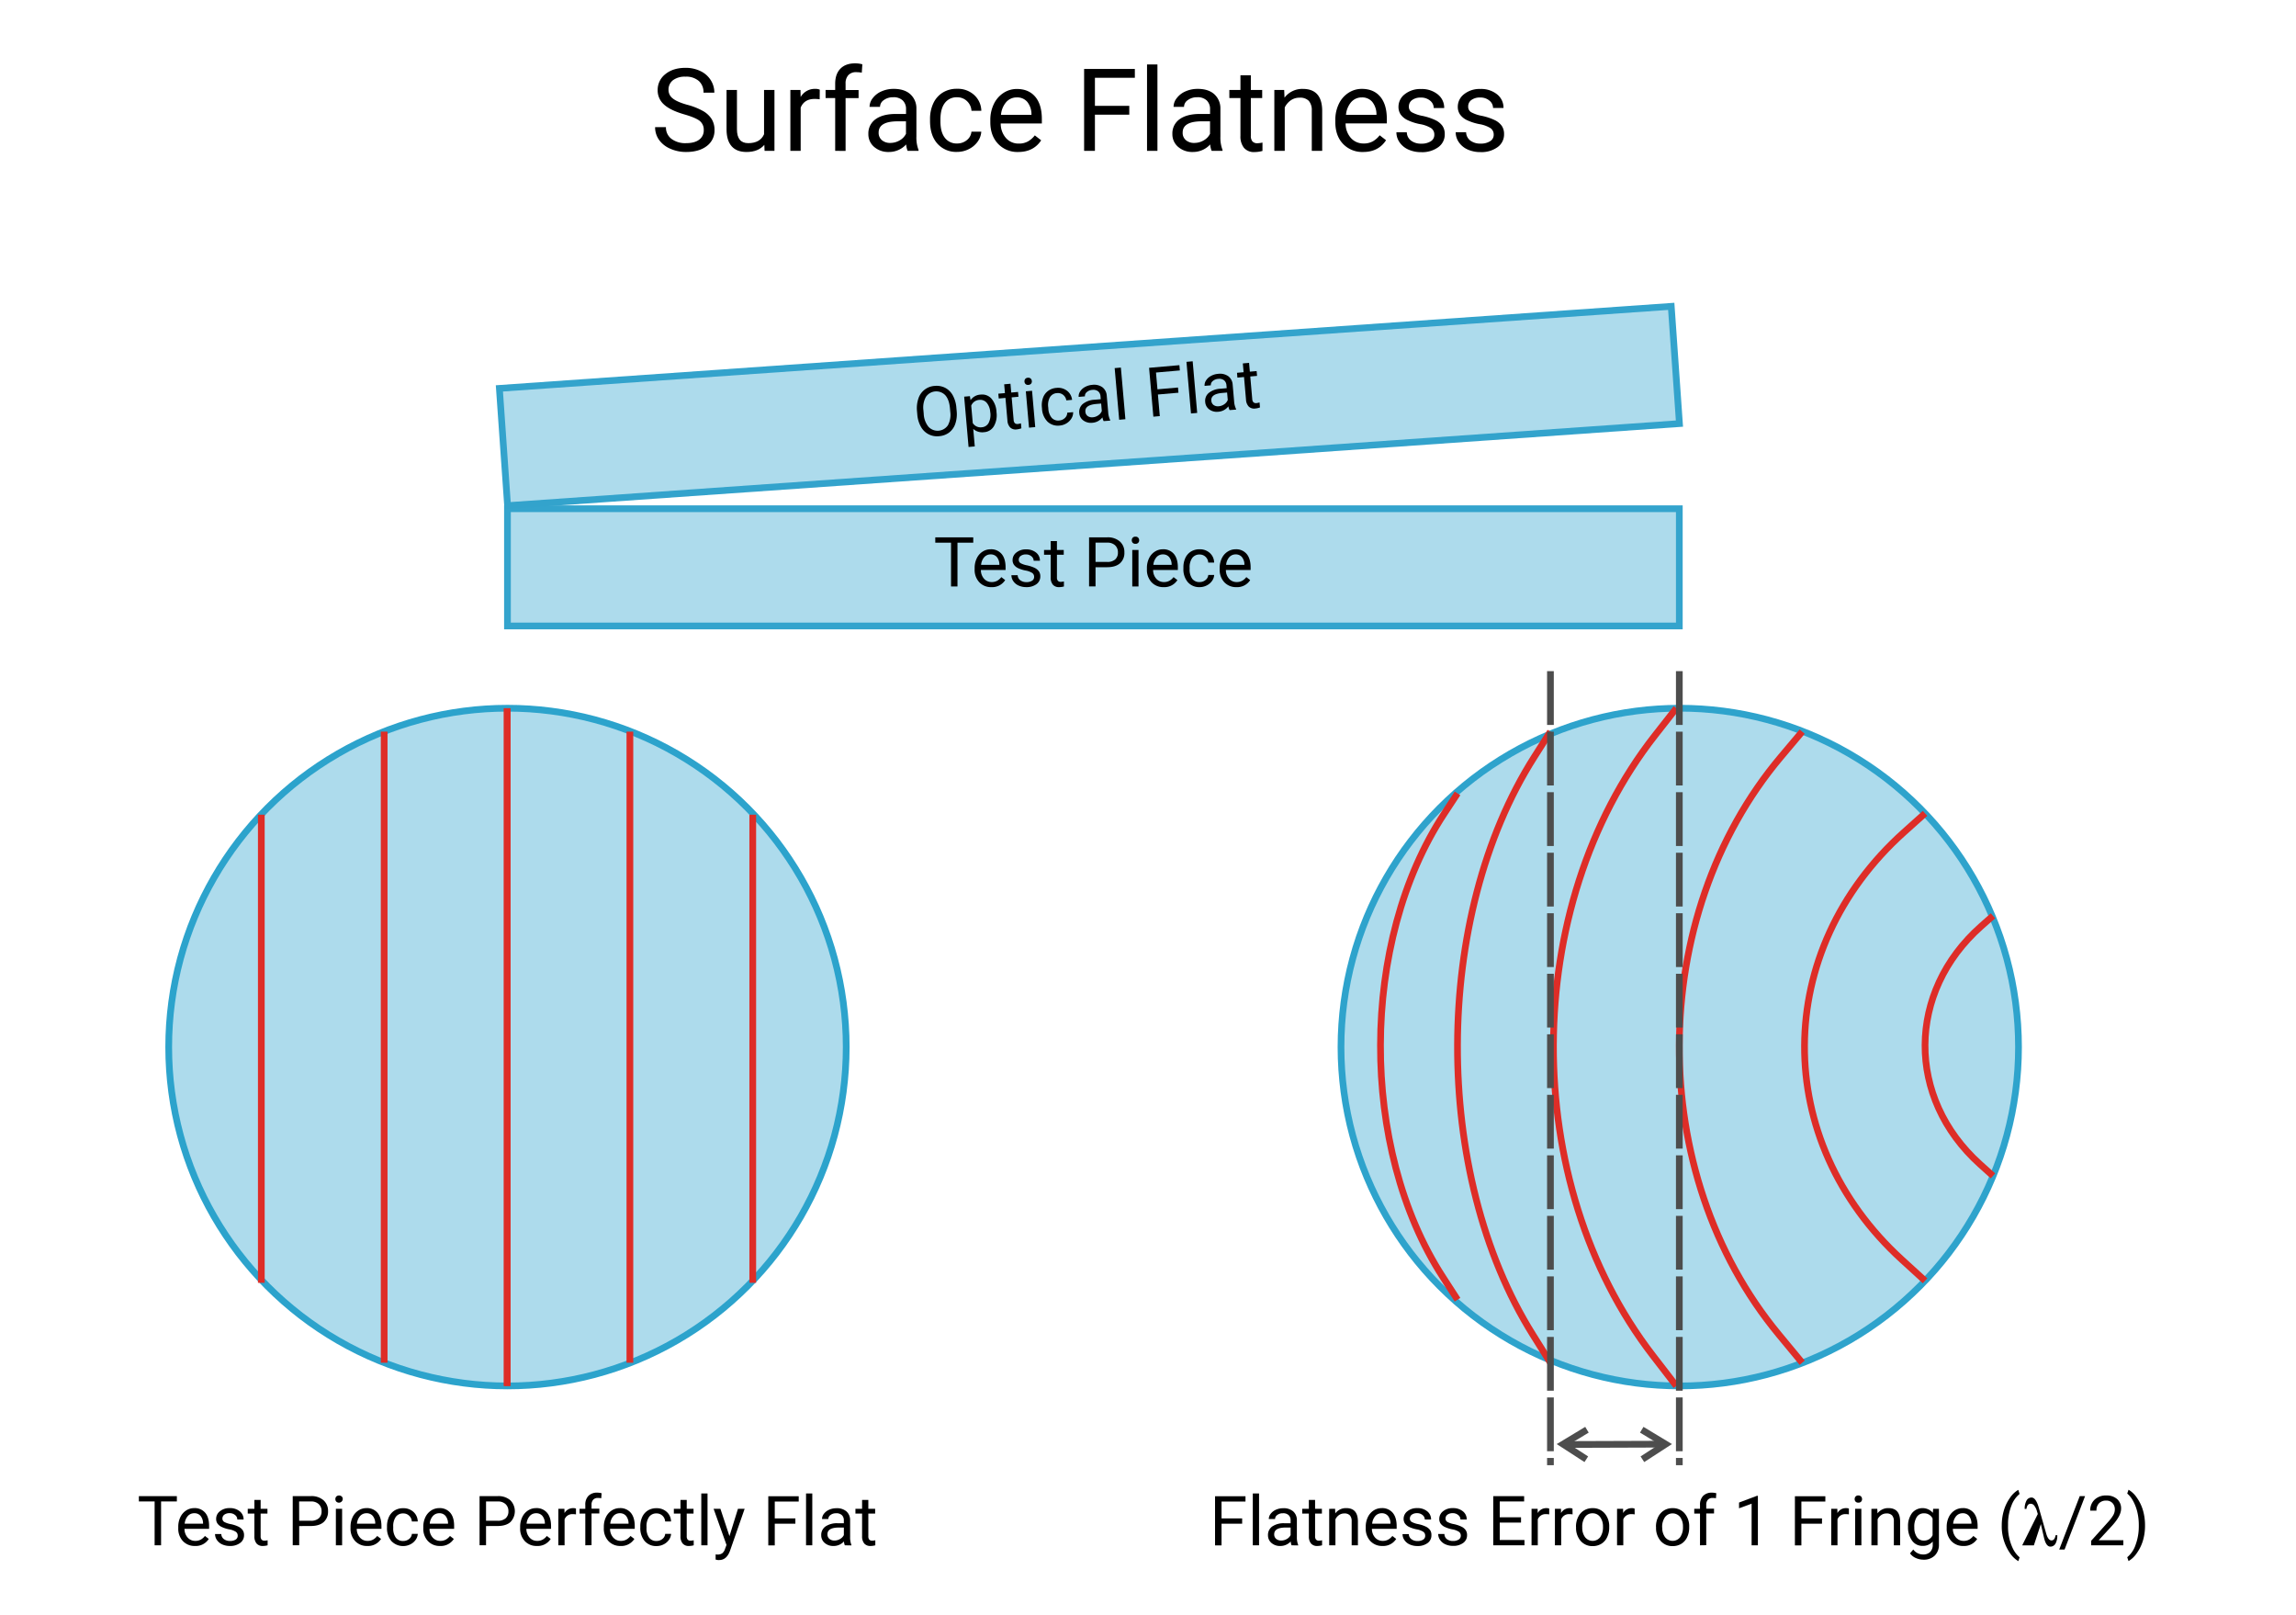 <?xml version="1.0" encoding="UTF-8" standalone="no"?>
<svg
   viewBox="0 0 512 360"
   version="1.1"
   id="svg222"
   sodipodi:docname="surface-flatness.svg"
   width="512"
   height="360"
   inkscape:version="1.2.2 (732a01da63, 2022-12-09)"
   xml:space="preserve"
   xmlns:inkscape="http://www.inkscape.org/namespaces/inkscape"
   xmlns:sodipodi="http://sodipodi.sourceforge.net/DTD/sodipodi-0.dtd"
   xmlns="http://www.w3.org/2000/svg"
   xmlns:svg="http://www.w3.org/2000/svg"
   xmlns:rdf="http://www.w3.org/1999/02/22-rdf-syntax-ns#"
   xmlns:cc="http://creativecommons.org/ns#"
   xmlns:dc="http://purl.org/dc/elements/1.1/"><sodipodi:namedview
     id="namedview224"
     pagecolor="#ffffff"
     bordercolor="#000000"
     borderopacity="0.25"
     inkscape:showpageshadow="2"
     inkscape:pageopacity="0.0"
     inkscape:pagecheckerboard="0"
     inkscape:deskcolor="#d1d1d1"
     showgrid="false"
     inkscape:zoom="2.1187014"
     inkscape:cx="316.23144"
     inkscape:cy="219.00207"
     inkscape:window-width="2880"
     inkscape:window-height="1514"
     inkscape:window-x="-11"
     inkscape:window-y="-11"
     inkscape:window-maximized="1"
     inkscape:current-layer="g1341" /><defs
     id="defs4"><style
       id="style2">.cls-1{fill:#addbec;}.cls-2,.cls-3,.cls-4{fill:none;stroke-miterlimit:10;}.cls-2{stroke:#de2d27;}.cls-2,.cls-3{stroke-width:3.27px;}.cls-3,.cls-4{stroke:#4d4d4d;}.cls-3{stroke-dasharray:9 6;}.cls-4{stroke-width:3.27px;}</style></defs><title
     id="title6">01-SFTavola disegno 1</title><g
     id="g1341"
     transform="matrix(0.428,0,0,0.428,-170.003,-41.664)"><g
       id="g7025"><g
         id="Livello_40"
         data-name="Livello 40"
         style="stroke:#2ca3cc;stroke-opacity:1;stroke-width:3.503;stroke-dasharray:none"><circle
           class="cls-1"
           cx="661.6"
           cy="642.74"
           r="176.5"
           id="circle8"
           style="stroke:#2ca3cc;stroke-opacity:1;stroke-width:3.503;stroke-dasharray:none" /></g><line
         class="cls-2"
         x1="661.6"
         y1="466.24"
         x2="661.6"
         y2="819.24"
         id="line11" /><line
         class="cls-2"
         x1="725.39"
         y1="478.43"
         x2="725.39"
         y2="807.16"
         id="line13"
         style="stroke-width:3.503;stroke-dasharray:none" /><line
         class="cls-2"
         x1="789.4"
         y1="521.7"
         x2="789.4"
         y2="765.53"
         id="line15"
         style="stroke-width:3.503;stroke-dasharray:none" /><line
         class="cls-2"
         x1="597.36"
         y1="478.43"
         x2="597.36"
         y2="807.16"
         id="line17"
         style="stroke-width:3.503;stroke-dasharray:none" /><line
         class="cls-2"
         x1="661.37"
         y1="466.24"
         x2="661.37"
         y2="819.24"
         id="line19"
         style="stroke-width:3.503;stroke-dasharray:none" /><line
         class="cls-2"
         x1="533.35"
         y1="521.7"
         x2="533.35"
         y2="765.53"
         id="line21"
         style="stroke-width:3.503;stroke-dasharray:none" /><circle
         class="cls-1"
         cx="1272.39"
         cy="642.74"
         r="176.5"
         id="circle23"
         style="stroke:#2ea3cc;stroke-opacity:1;stroke-width:3.503;stroke-dasharray:none" /><path
         class="cls-2"
         d="m 1336.17,478.43 -11.08,13.15 c -70.15,83.24 -70.64,216.94 -1.09,300.88 l 12.17,14.7"
         id="path25"
         style="stroke-width:3.503;stroke-dasharray:none" /><path
         class="cls-2"
         d="m 1270.59,466.24 -11.08,14.12 c -70.15,89.38 -70.64,233 -1.1,323.1 l 12.18,15.78"
         id="path27"
         style="stroke-width:3.503;stroke-dasharray:none" /><path
         class="cls-2"
         d="m 1205,478.43 -8.38,13.15 c -53.05,83.24 -53.42,216.94 -0.83,300.88 l 9.21,14.7"
         id="path29"
         style="stroke-width:3.503;stroke-dasharray:none" /><path
         class="cls-2"
         d="m 1156.6,510.6 -6.94,10.55 c -44,66.78 -44.3,174.05 -0.69,241.39 l 7.63,11.8"
         id="path31"
         style="stroke-width:3.503;stroke-dasharray:none" /><path
         class="cls-2"
         d="m 1400.19,521 -10.87,9.74 c -68.82,61.65 -69.3,160.68 -1.07,222.85 l 11.94,10.89"
         id="path33"
         style="stroke-width:3.503;stroke-dasharray:none" /><path
         class="cls-2"
         d="m 1435.59,574.36 -6.13,5.42 c -38.79,34.31 -39.06,89.41 -0.61,124 l 6.74,6.06"
         id="path35"
         style="stroke-width:3.503;stroke-dasharray:none" /><line
         class="cls-3"
         x1="1272.16"
         y1="446.93"
         x2="1272.16"
         y2="860.53"
         id="line37"
         style="stroke-dasharray:28.022,3.503;stroke-dashoffset:0;stroke-width:3.503" /><line
         class="cls-3"
         x1="1205.01"
         y1="446.93"
         x2="1205.01"
         y2="860.53"
         id="line39"
         style="stroke-dasharray:28.022,3.503;stroke-dashoffset:0;stroke-width:3.503" /><line
         class="cls-4"
         x1="1212.81"
         y1="849.75"
         x2="1262.45"
         y2="849.58"
         id="line41"
         style="stroke-width:3.503;stroke-dasharray:none" /><polyline
         class="cls-4"
         points="1223.7 857.43 1211.58 849.58 1224.04 842.06"
         id="polyline43"
         style="stroke-width:3.503;stroke-dasharray:none" /><polyline
         class="cls-4"
         points="1252.93 857.43 1265.04 849.58 1252.58 842.06"
         id="polyline45"
         style="stroke-width:3.503;stroke-dasharray:none" /><rect
         class="cls-1"
         x="661.6"
         y="362.33"
         width="610.56"
         height="61.07"
         id="rect47"
         style="stroke:#34a4cd;stroke-opacity:1;stroke-width:3.503;stroke-dasharray:none" /><rect
         class="cls-1"
         x="634.863"
         y="344.822"
         width="612.054"
         height="61.219"
         transform="rotate(-4.004)"
         id="rect49"
         style="stroke:#33a3cc;stroke-width:3.503;stroke-opacity:1;stroke-dasharray:none" /><path
         d="m 753.69,156.91 q -7.23,-2.09 -10.53,-5.12 a 9.75,9.75 0 0 1 -3.3,-7.48 10.35,10.35 0 0 1 4,-8.34 q 4,-3.28 10.48,-3.29 a 17.5,17.5 0 0 1 7.83,1.7 12.78,12.78 0 0 1 5.33,4.69 12,12 0 0 1 1.89,6.53 h -5.65 a 7.8,7.8 0 0 0 -2.46,-6.1 10,10 0 0 0 -6.94,-2.22 10.25,10.25 0 0 0 -6.49,1.83 6.11,6.11 0 0 0 -2.33,5.09 5.48,5.48 0 0 0 2.21,4.42 q 2.21,1.81 7.53,3.3 a 35.12,35.12 0 0 1 8.32,3.3 12.67,12.67 0 0 1 4.45,4.21 10.68,10.68 0 0 1 1.45,5.65 10,10 0 0 1 -4,8.31 q -4.05,3.12 -10.81,3.12 a 19.89,19.89 0 0 1 -8.2,-1.69 13.83,13.83 0 0 1 -5.88,-4.61 11.23,11.23 0 0 1 -2.06,-6.65 h 5.65 a 7.34,7.34 0 0 0 2.86,6.11 12,12 0 0 0 7.63,2.24 q 4.46,0 6.82,-1.82 a 5.88,5.88 0 0 0 2.38,-5 5.81,5.81 0 0 0 -2.2,-4.85 q -2.2,-1.66 -7.98,-3.33 z"
         id="path52" /><path
         d="m 795.44,172.79 q -3.16,3.72 -9.29,3.72 -5.07,0 -7.72,-2.95 c -1.77,-2 -2.66,-4.87 -2.68,-8.71 v -20.63 h 5.42 v 20.48 q 0,7.2 5.86,7.21 6.21,0 8.26,-4.63 v -23.06 h 5.42 v 31.7 h -5.15 z"
         id="path54" /><path
         d="m 824.27,149.08 a 17.06,17.06 0 0 0 -2.67,-0.2 c -3.55,0 -6,1.51 -7.23,4.54 v 22.5 H 809 v -31.7 h 5.27 l 0.09,3.66 a 8.42,8.42 0 0 1 7.56,-4.24 5.45,5.45 0 0 1 2.4,0.41 z"
         id="path56" /><path
         d="m 832.35,175.92 v -27.51 h -5 v -4.19 h 5 V 141 q 0,-5.1 2.73,-7.88 c 1.81,-1.86 4.38,-2.78 7.7,-2.78 a 14.29,14.29 0 0 1 3.72,0.49 l -0.29,4.37 a 15.21,15.21 0 0 0 -2.93,-0.26 5.28,5.28 0 0 0 -4.07,1.54 6.24,6.24 0 0 0 -1.44,4.42 v 3.35 h 6.77 v 4.19 h -6.77 v 27.51 z"
         id="path58" /><path
         d="m 870.09,175.92 a 11.28,11.28 0 0 1 -0.76,-3.34 12.1,12.1 0 0 1 -9,3.93 11.23,11.23 0 0 1 -7.69,-2.65 8.59,8.59 0 0 1 -3,-6.73 9,9 0 0 1 3.76,-7.69 q 3.76,-2.73 10.59,-2.74 h 5.28 v -2.49 a 6.09,6.09 0 0 0 -1.7,-4.52 6.79,6.79 0 0 0 -5,-1.69 7.86,7.86 0 0 0 -4.86,1.47 4.3,4.3 0 0 0 -2,3.54 h -5.45 a 7.43,7.43 0 0 1 1.69,-4.58 11.41,11.41 0 0 1 4.57,-3.51 15.51,15.51 0 0 1 6.34,-1.28 c 3.65,0 6.52,0.91 8.59,2.74 a 9.87,9.87 0 0 1 3.22,7.54 v 14.59 a 17.87,17.87 0 0 0 1.11,6.94 v 0.47 z m -9,-4.13 a 9.55,9.55 0 0 0 4.84,-1.32 8,8 0 0 0 3.31,-3.43 v -6.5 H 865 q -10,0 -10,5.83 a 4.92,4.92 0 0 0 1.7,4 6.51,6.51 0 0 0 4.39,1.42 z"
         id="path60" /><path
         d="m 895.87,172.08 a 7.83,7.83 0 0 0 5.07,-1.75 6.24,6.24 0 0 0 2.4,-4.4 h 5.13 a 9.88,9.88 0 0 1 -1.88,5.19 12.28,12.28 0 0 1 -4.59,3.88 13.3,13.3 0 0 1 -6.11,1.47 13.06,13.06 0 0 1 -10.3,-4.32 q -3.83,-4.33 -3.82,-11.83 v -0.9 a 19,19 0 0 1 1.7,-8.24 12.93,12.93 0 0 1 4.88,-5.59 13.8,13.8 0 0 1 7.51,-2 12.7,12.7 0 0 1 8.86,3.19 11.4,11.4 0 0 1 3.77,8.29 h -5.13 a 7.45,7.45 0 0 0 -2.33,-5.05 7.25,7.25 0 0 0 -5.17,-2 7.59,7.59 0 0 0 -6.4,3 c -1.52,2 -2.27,4.85 -2.27,8.6 v 1 q 0,5.48 2.25,8.43 a 7.62,7.62 0 0 0 6.43,3.03 z"
         id="path62" /><path
         d="m 927.71,176.51 a 13.81,13.81 0 0 1 -10.48,-4.24 Q 913.18,168 913.18,161 v -1 a 18.9,18.9 0 0 1 1.81,-8.42 14.11,14.11 0 0 1 5,-5.8 12.65,12.65 0 0 1 7,-2.09 q 6.18,0 9.61,4.07 3.43,4.07 3.43,11.66 v 2.25 H 918.6 a 11.29,11.29 0 0 0 2.74,7.58 8.62,8.62 0 0 0 6.67,2.88 9.45,9.45 0 0 0 4.86,-1.17 12.36,12.36 0 0 0 3.49,-3.1 l 3.31,2.57 q -3.99,6.08 -11.96,6.08 z M 927,148.09 a 7.21,7.21 0 0 0 -5.51,2.39 11.61,11.61 0 0 0 -2.75,6.69 h 15.88 v -0.41 a 10.33,10.33 0 0 0 -2.23,-6.4 6.81,6.81 0 0 0 -5.39,-2.27 z"
         id="path64" /><path
         d="m 985.58,157.08 h -17.9 v 18.84 h -5.63 v -42.66 h 26.43 v 4.6 h -20.8 v 14.62 h 17.9 z"
         id="path66" /><path
         d="m 1000.25,175.92 h -5.42 v -45 h 5.42 z"
         id="path68" /><path
         d="m 1028.5,175.92 a 11.21,11.21 0 0 1 -0.77,-3.34 12.07,12.07 0 0 1 -9,3.93 11.23,11.23 0 0 1 -7.69,-2.65 8.59,8.59 0 0 1 -3,-6.73 9,9 0 0 1 3.76,-7.69 q 3.76,-2.73 10.59,-2.74 h 5.28 v -2.49 a 6.09,6.09 0 0 0 -1.7,-4.52 6.82,6.82 0 0 0 -5,-1.69 7.89,7.89 0 0 0 -4.87,1.47 4.31,4.31 0 0 0 -2,3.54 h -5.45 a 7.43,7.43 0 0 1 1.69,-4.58 11.41,11.41 0 0 1 4.57,-3.51 15.51,15.51 0 0 1 6.34,-1.28 q 5.48,0 8.58,2.74 a 9.88,9.88 0 0 1 3.23,7.54 v 14.59 a 17.87,17.87 0 0 0 1.11,6.94 v 0.47 z m -9,-4.13 a 9.55,9.55 0 0 0 4.84,-1.32 8,8 0 0 0 3.31,-3.43 v -6.5 h -4.25 q -10,0 -10,5.83 a 4.89,4.89 0 0 0 1.7,4 6.49,6.49 0 0 0 4.4,1.42 z"
         id="path70" /><path
         d="m 1048.92,136.55 v 7.67 h 5.91 v 4.19 h -5.91 v 19.68 a 4.36,4.36 0 0 0 0.79,2.86 3.29,3.29 0 0 0 2.69,1 13.37,13.37 0 0 0 2.58,-0.35 v 4.36 a 15.76,15.76 0 0 1 -4.16,0.59 6.77,6.77 0 0 1 -5.48,-2.2 9.46,9.46 0 0 1 -1.84,-6.24 v -19.7 h -5.78 v -4.19 h 5.78 v -7.67 z"
         id="path72" /><path
         d="m 1066.29,144.22 0.17,4 a 11.56,11.56 0 0 1 9.5,-4.57 q 10.05,0 10.13,11.33 v 20.95 h -5.42 v -21 a 7.3,7.3 0 0 0 -1.56,-5.06 6.28,6.28 0 0 0 -4.79,-1.64 7.8,7.8 0 0 0 -4.63,1.4 9.56,9.56 0 0 0 -3.11,3.69 v 22.59 h -5.42 v -31.7 z"
         id="path74" /><path
         d="m 1107.42,176.51 a 13.83,13.83 0 0 1 -10.49,-4.24 q -4,-4.23 -4,-11.32 v -1 a 19,19 0 0 1 1.8,-8.42 14.06,14.06 0 0 1 5,-5.8 12.65,12.65 0 0 1 7,-2.09 q 6.18,0 9.61,4.07 3.43,4.07 3.43,11.66 v 2.25 h -21.48 a 11.29,11.29 0 0 0 2.74,7.58 8.62,8.62 0 0 0 6.66,2.88 9.47,9.47 0 0 0 4.87,-1.17 12.19,12.19 0 0 0 3.48,-3.1 l 3.32,2.57 q -3.97,6.13 -11.94,6.13 z m -0.67,-28.42 a 7.2,7.2 0 0 0 -5.51,2.39 11.61,11.61 0 0 0 -2.75,6.69 h 15.88 v -0.41 a 10.33,10.33 0 0 0 -2.23,-6.4 6.83,6.83 0 0 0 -5.39,-2.27 z"
         id="path76" /><path
         d="m 1144.51,167.51 a 4,4 0 0 0 -1.65,-3.41 16.07,16.07 0 0 0 -5.78,-2.1 27.09,27.09 0 0 1 -6.53,-2.1 9.3,9.3 0 0 1 -3.55,-2.9 7,7 0 0 1 -1.16,-4 8.23,8.23 0 0 1 3.3,-6.59 12.83,12.83 0 0 1 8.42,-2.69 13.2,13.2 0 0 1 8.74,2.78 8.83,8.83 0 0 1 3.36,7.12 h -5.45 a 4.88,4.88 0 0 0 -1.89,-3.84 7.11,7.11 0 0 0 -4.76,-1.61 7.41,7.41 0 0 0 -4.63,1.29 4.06,4.06 0 0 0 -1.67,3.37 3.3,3.3 0 0 0 1.55,3 19.19,19.19 0 0 0 5.61,1.9 29.4,29.4 0 0 1 6.58,2.17 9.62,9.62 0 0 1 3.74,3 7.45,7.45 0 0 1 1.21,4.32 8.1,8.1 0 0 1 -3.4,6.81 14.23,14.23 0 0 1 -8.82,2.57 15.92,15.92 0 0 1 -6.73,-1.35 10.93,10.93 0 0 1 -4.59,-3.77 9.07,9.07 0 0 1 -1.65,-5.22 h 5.42 a 5.59,5.59 0 0 0 2.18,4.32 8.49,8.49 0 0 0 5.37,1.59 8.73,8.73 0 0 0 4.94,-1.24 3.83,3.83 0 0 0 1.84,-3.42 z"
         id="path78" /><path
         d="m 1175.45,167.51 a 4,4 0 0 0 -1.66,-3.41 15.92,15.92 0 0 0 -5.79,-2.1 27.09,27.09 0 0 1 -6.53,-2.1 9.3,9.3 0 0 1 -3.57,-2.93 7,7 0 0 1 -1.16,-4 8.25,8.25 0 0 1 3.29,-6.59 12.87,12.87 0 0 1 8.43,-2.69 13.2,13.2 0 0 1 8.74,2.78 8.83,8.83 0 0 1 3.36,7.12 h -5.45 a 4.88,4.88 0 0 0 -1.89,-3.84 7.11,7.11 0 0 0 -4.76,-1.61 7.39,7.39 0 0 0 -4.63,1.29 4,4 0 0 0 -1.67,3.37 3.3,3.3 0 0 0 1.55,3 19.19,19.19 0 0 0 5.61,1.9 29.4,29.4 0 0 1 6.58,2.17 9.58,9.58 0 0 1 3.73,3 7.45,7.45 0 0 1 1.22,4.32 8.1,8.1 0 0 1 -3.4,6.81 14.23,14.23 0 0 1 -8.82,2.57 16,16 0 0 1 -6.74,-1.35 10.9,10.9 0 0 1 -4.58,-3.77 9.08,9.08 0 0 1 -1.66,-5.22 h 5.42 a 5.63,5.63 0 0 0 2.19,4.32 8.47,8.47 0 0 0 5.37,1.59 8.75,8.75 0 0 0 4.94,-1.24 3.83,3.83 0 0 0 1.88,-3.39 z"
         id="path80" /><path
         d="m 1044.39,891 h -10.74 v 11.3 h -3.38 v -25.6 h 15.86 v 2.76 h -12.48 v 8.78 h 10.74 z"
         id="path82" /><path
         d="m 1053.19,902.25 h -3.25 v -27 h 3.25 z"
         id="path84" /><path
         d="m 1070.14,902.25 a 6.84,6.84 0 0 1 -0.46,-2 7.25,7.25 0 0 1 -5.41,2.36 6.74,6.74 0 0 1 -4.62,-1.59 5.16,5.16 0 0 1 -1.8,-4 5.39,5.39 0 0 1 2.26,-4.61 10.65,10.65 0 0 1 6.36,-1.64 h 3.16 v -1.5 a 3.64,3.64 0 0 0 -1,-2.71 4.07,4.07 0 0 0 -3,-1 4.68,4.68 0 0 0 -2.91,0.88 2.56,2.56 0 0 0 -1.18,2.12 h -3.27 a 4.52,4.52 0 0 1 1,-2.75 7,7 0 0 1 2.74,-2.1 9.2,9.2 0 0 1 3.81,-0.77 7.49,7.49 0 0 1 5.15,1.64 6,6 0 0 1 1.93,4.53 v 8.75 a 10.62,10.62 0 0 0 0.67,4.17 v 0.28 z m -5.4,-2.48 a 5.67,5.67 0 0 0 2.9,-0.79 4.75,4.75 0 0 0 2,-2.06 V 893 h -2.55 c -4,0 -6,1.17 -6,3.5 a 3,3 0 0 0 1,2.39 4,4 0 0 0 2.65,0.88 z"
         id="path86" /><path
         d="m 1082.39,878.62 v 4.61 h 3.55 v 2.51 h -3.55 v 11.81 a 2.63,2.63 0 0 0 0.48,1.72 2,2 0 0 0 1.61,0.57 7.92,7.92 0 0 0 1.55,-0.21 v 2.62 a 9.65,9.65 0 0 1 -2.5,0.35 4,4 0 0 1 -3.28,-1.32 5.66,5.66 0 0 1 -1.11,-3.74 v -11.8 h -3.46 v -2.51 h 3.46 v -4.61 z"
         id="path88" /><path
         d="m 1092.82,883.23 0.1,2.39 a 6.92,6.92 0 0 1 5.7,-2.74 q 6,0 6.08,6.8 v 12.57 h -3.25 v -12.59 a 4.45,4.45 0 0 0 -0.94,-3 3.78,3.78 0 0 0 -2.88,-1 4.73,4.73 0 0 0 -2.78,0.84 5.78,5.78 0 0 0 -1.86,2.22 v 13.55 h -3.25 v -19 z"
         id="path90" /><path
         d="m 1117.5,902.6 a 8.34,8.34 0 0 1 -6.3,-2.54 9.41,9.41 0 0 1 -2.42,-6.79 v -0.6 a 11.46,11.46 0 0 1 1.08,-5.06 8.48,8.48 0 0 1 3,-3.48 7.68,7.68 0 0 1 4.21,-1.25 7.13,7.13 0 0 1 5.77,2.44 q 2.06,2.45 2.05,7 v 1.35 H 1112 a 6.76,6.76 0 0 0 1.64,4.54 5.15,5.15 0 0 0 4,1.74 5.66,5.66 0 0 0 2.92,-0.71 7.37,7.37 0 0 0 2.09,-1.86 l 2,1.55 a 8,8 0 0 1 -7.15,3.67 z m -0.41,-17.05 a 4.35,4.35 0 0 0 -3.3,1.43 7,7 0 0 0 -1.66,4 h 9.53 v -0.25 a 6.22,6.22 0 0 0 -1.33,-3.84 4.09,4.09 0 0 0 -3.24,-1.34 z"
         id="path92" /><path
         d="m 1139.75,897.2 a 2.37,2.37 0 0 0 -1,-2 9.53,9.53 0 0 0 -3.47,-1.26 16.53,16.53 0 0 1 -3.92,-1.27 5.64,5.64 0 0 1 -2.14,-1.75 4.24,4.24 0 0 1 -0.7,-2.43 4.94,4.94 0 0 1 2,-4 7.77,7.77 0 0 1 5.06,-1.61 7.9,7.9 0 0 1 5.24,1.67 5.3,5.3 0 0 1 2,4.27 h -3.27 a 2.92,2.92 0 0 0 -1.14,-2.3 4.21,4.21 0 0 0 -2.85,-1 4.48,4.48 0 0 0 -2.78,0.77 2.43,2.43 0 0 0 -1,2 2,2 0 0 0 0.93,1.78 11.3,11.3 0 0 0 3.36,1.14 17.53,17.53 0 0 1 4,1.3 5.73,5.73 0 0 1 2.24,1.82 4.46,4.46 0 0 1 0.69,2.67 4.86,4.86 0 0 1 -2,4.09 8.52,8.52 0 0 1 -5.29,1.54 9.55,9.55 0 0 1 -4,-0.81 6.56,6.56 0 0 1 -2.75,-2.26 5.38,5.38 0 0 1 -1,-3.14 h 3.26 a 3.34,3.34 0 0 0 1.31,2.6 5,5 0 0 0 3.22,1 5.21,5.21 0 0 0 3,-0.75 2.29,2.29 0 0 0 1,-2.07 z"
         id="path94" /><path
         d="m 1158.31,897.2 a 2.37,2.37 0 0 0 -1,-2 9.47,9.47 0 0 0 -3.46,-1.26 16.23,16.23 0 0 1 -3.92,-1.27 5.61,5.61 0 0 1 -2.15,-1.75 4.23,4.23 0 0 1 -0.69,-2.43 5,5 0 0 1 2,-4 7.79,7.79 0 0 1 5.06,-1.61 8,8 0 0 1 5.25,1.67 5.29,5.29 0 0 1 2,4.27 h -3.27 a 2.92,2.92 0 0 0 -1.14,-2.3 4.19,4.19 0 0 0 -2.85,-1 4.48,4.48 0 0 0 -2.78,0.77 2.43,2.43 0 0 0 -1,2 2,2 0 0 0 0.93,1.78 11.28,11.28 0 0 0 3.37,1.14 17.6,17.6 0 0 1 3.94,1.3 5.73,5.73 0 0 1 2.24,1.82 4.46,4.46 0 0 1 0.73,2.59 4.86,4.86 0 0 1 -2,4.09 8.5,8.5 0 0 1 -5.29,1.54 9.55,9.55 0 0 1 -4,-0.81 6.56,6.56 0 0 1 -2.75,-2.26 5.44,5.44 0 0 1 -1,-3.14 h 3.25 a 3.37,3.37 0 0 0 1.22,2.66 5.06,5.06 0 0 0 3.22,1 5.27,5.27 0 0 0 3,-0.75 2.3,2.3 0 0 0 1.09,-2.05 z"
         id="path96" /><path
         d="m 1189.69,890.42 h -11.09 v 9.07 h 12.88 v 2.76 h -16.26 v -25.6 h 16.09 v 2.76 h -12.71 v 8.25 h 11.09 z"
         id="path98" /><path
         d="m 1204.37,886.15 a 9,9 0 0 0 -1.6,-0.13 4.3,4.3 0 0 0 -4.35,2.73 v 13.5 h -3.25 v -19 h 3.17 l 0.05,2.2 a 5.07,5.07 0 0 1 4.53,-2.55 3.42,3.42 0 0 1 1.45,0.24 z"
         id="path100" /><path
         d="m 1216.55,886.15 a 8.94,8.94 0 0 0 -1.6,-0.13 4.28,4.28 0 0 0 -4.34,2.73 v 13.5 h -3.26 v -19 h 3.17 v 2.2 a 5.07,5.07 0 0 1 4.54,-2.55 3.4,3.4 0 0 1 1.44,0.24 z"
         id="path102" /><path
         d="m 1218.32,892.56 a 11.22,11.22 0 0 1 1.1,-5 8.17,8.17 0 0 1 3.06,-3.45 8.32,8.32 0 0 1 4.47,-1.21 8,8 0 0 1 6.29,2.69 10.32,10.32 0 0 1 2.4,7.15 V 893 a 11.31,11.31 0 0 1 -1.07,5 8,8 0 0 1 -3,3.44 8.42,8.42 0 0 1 -4.54,1.23 8,8 0 0 1 -6.27,-2.69 10.3,10.3 0 0 1 -2.4,-7.12 z m 3.27,0.39 a 8.13,8.13 0 0 0 1.47,5.08 5,5 0 0 0 7.87,0 8.91,8.91 0 0 0 1.46,-5.44 8.14,8.14 0 0 0 -1.49,-5.07 4.74,4.74 0 0 0 -4,-1.94 4.68,4.68 0 0 0 -3.88,1.91 8.82,8.82 0 0 0 -1.43,5.51 z"
         id="path104" /><path
         d="m 1248.91,886.15 a 8.94,8.94 0 0 0 -1.6,-0.13 4.28,4.28 0 0 0 -4.34,2.73 v 13.5 h -3.25 v -19 h 3.16 v 2.2 a 5.07,5.07 0 0 1 4.54,-2.55 3.4,3.4 0 0 1 1.44,0.24 z"
         id="path106" /><path
         d="m 1260,892.56 a 11.09,11.09 0 0 1 1.1,-5 8.17,8.17 0 0 1 3.06,-3.45 8.27,8.27 0 0 1 4.47,-1.21 8,8 0 0 1 6.28,2.69 10.32,10.32 0 0 1 2.4,7.15 V 893 a 11.3,11.3 0 0 1 -1.06,5 8.08,8.08 0 0 1 -3,3.44 8.43,8.43 0 0 1 -4.55,1.23 8,8 0 0 1 -6.26,-2.69 10.3,10.3 0 0 1 -2.4,-7.12 z m 3.27,0.39 a 8.13,8.13 0 0 0 1.47,5.08 5,5 0 0 0 7.86,0 8.91,8.91 0 0 0 1.46,-5.44 8.14,8.14 0 0 0 -1.48,-5.07 5,5 0 0 0 -7.84,0 8.88,8.88 0 0 0 -1.52,5.48 z"
         id="path108" /><path
         d="m 1282.94,902.25 v -16.51 h -3 v -2.51 h 3 v -2 a 6.48,6.48 0 0 1 1.64,-4.73 6.18,6.18 0 0 1 4.62,-1.67 8.49,8.49 0 0 1 2.23,0.3 l -0.18,2.62 a 8.9,8.9 0 0 0 -1.75,-0.16 3.21,3.21 0 0 0 -2.45,0.92 3.8,3.8 0 0 0 -0.86,2.66 v 2 h 4.06 v 2.51 h -4.06 v 16.51 z"
         id="path110" /><path
         d="m 1313.1,902.25 h -3.27 v -21.68 l -6.55,2.41 v -3 l 9.31,-3.5 h 0.51 z"
         id="path112" /><path
         d="m 1346.5,891 h -10.74 v 11.3 h -3.37 v -25.6 h 15.85 v 2.76 h -12.48 v 8.78 h 10.74 z"
         id="path114" /><path
         d="m 1360.51,886.15 a 8.86,8.86 0 0 0 -1.6,-0.13 4.28,4.28 0 0 0 -4.34,2.73 v 13.5 h -3.25 v -19 h 3.16 l 0.06,2.2 a 5,5 0 0 1 4.53,-2.55 3.4,3.4 0 0 1 1.44,0.24 z"
         id="path116" /><path
         d="m 1363.52,878.18 a 1.94,1.94 0 0 1 0.48,-1.33 1.79,1.79 0 0 1 1.43,-0.55 1.83,1.83 0 0 1 1.45,0.55 2,2 0 0 1 0.49,1.33 1.76,1.76 0 0 1 -1.94,1.85 1.85,1.85 0 0 1 -1.43,-0.53 1.88,1.88 0 0 1 -0.48,-1.32 z m 3.51,24.07 h -3.25 v -19 h 3.22 z"
         id="path118" /><path
         d="m 1375.31,883.23 0.11,2.39 a 6.91,6.91 0 0 1 5.69,-2.74 q 6,0 6.09,6.8 v 12.57 h -3.26 v -12.59 a 4.35,4.35 0 0 0 -0.94,-3 3.74,3.74 0 0 0 -2.87,-1 4.73,4.73 0 0 0 -2.78,0.84 5.69,5.69 0 0 0 -1.86,2.22 v 13.55 h -3.25 v -19 z"
         id="path120" /><path
         d="m 1391.33,892.58 a 11.22,11.22 0 0 1 2.05,-7.08 7.1,7.1 0 0 1 10.88,-0.16 l 0.16,-2.11 h 3 v 18.56 a 7.78,7.78 0 0 1 -2.18,5.82 8.07,8.07 0 0 1 -5.88,2.13 9.86,9.86 0 0 1 -4,-0.88 7,7 0 0 1 -3,-2.41 l 1.69,-2 a 6.37,6.37 0 0 0 5.12,2.58 5,5 0 0 0 3.7,-1.33 5.14,5.14 0 0 0 1.32,-3.77 v -1.63 a 6.67,6.67 0 0 1 -5.32,2.25 6.51,6.51 0 0 1 -5.41,-2.69 11.8,11.8 0 0 1 -2.13,-7.28 z m 3.27,0.37 a 8.51,8.51 0 0 0 1.32,5 4.25,4.25 0 0 0 3.69,1.84 4.75,4.75 0 0 0 4.51,-2.8 v -8.68 a 4.8,4.8 0 0 0 -4.48,-2.72 4.32,4.32 0 0 0 -3.71,1.84 9.31,9.31 0 0 0 -1.33,5.57 z"
         id="path122" /><path
         d="m 1420.19,902.6 a 8.3,8.3 0 0 1 -6.29,-2.54 9.41,9.41 0 0 1 -2.43,-6.79 v -0.6 a 11.46,11.46 0 0 1 1.08,-5.06 8.43,8.43 0 0 1 3,-3.48 7.63,7.63 0 0 1 4.21,-1.25 7.11,7.11 0 0 1 5.76,2.44 q 2.06,2.45 2.06,7 v 1.35 h -12.89 a 6.77,6.77 0 0 0 1.65,4.54 5.15,5.15 0 0 0 4,1.74 5.63,5.63 0 0 0 2.91,-0.71 7.41,7.41 0 0 0 2.1,-1.86 l 2,1.55 a 8,8 0 0 1 -7.16,3.67 z m -0.4,-17.05 a 4.35,4.35 0 0 0 -3.31,1.43 7,7 0 0 0 -1.65,4 h 9.53 v -0.25 a 6.22,6.22 0 0 0 -1.34,-3.84 4.07,4.07 0 0 0 -3.23,-1.34 z"
         id="path124" /><path
         d="m 1440.16,891.86 a 27.15,27.15 0 0 1 1.06,-7.63 22,22 0 0 1 3.18,-6.64 13.36,13.36 0 0 1 4.37,-4.22 l 0.67,2.14 a 14.06,14.06 0 0 0 -4.21,6 25.9,25.9 0 0 0 -1.8,9.06 v 1.49 a 26.26,26.26 0 0 0 2.48,11.78 14.08,14.08 0 0 0 3.55,4.67 l -0.67,2 a 14,14 0 0 1 -4.46,-4.36 24.4,24.4 0 0 1 -4.17,-14.29 z"
         id="path126" /><path
         d="m 1469.1,897 a 8.72,8.72 0 0 1 -0.9,4.28 3,3 0 0 1 -2.7,1.66 c -1.52,0 -2.6,-1.55 -3.32,-4.61 l -1.65,-7.13 -3.64,11.09 h -6.08 l 8.13,-16.34 -0.43,-1.37 a 8.12,8.12 0 0 0 -1.72,-3.35 2.36,2.36 0 0 0 -1.66,-0.61 c -1.12,0 -1.84,0.9 -2.12,2.7 h -0.9 a 8.66,8.66 0 0 1 0.86,-4.18 2.91,2.91 0 0 1 2.74,-1.76 c 1.47,0 2.73,1.76 3.74,5.25 l 3.85,13.47 c 0.68,2.41 1.62,3.6 2.77,3.6 1.15,0 1.84,-0.9 2.13,-2.7 z"
         id="path128" /><path
         d="m 1472.89,904.45 h -2.79 l 10.69,-27.8 h 2.77 z"
         id="path130" /><path
         d="m 1503.51,902.25 h -16.77 v -2.34 l 8.86,-9.84 a 21,21 0 0 0 2.72,-3.63 6.08,6.08 0 0 0 0.75,-2.9 4.57,4.57 0 0 0 -1.22,-3.28 4.22,4.22 0 0 0 -3.23,-1.29 5,5 0 0 0 -3.77,1.38 5.27,5.27 0 0 0 -1.35,3.85 h -3.25 a 7.56,7.56 0 0 1 2.28,-5.72 8.46,8.46 0 0 1 6.09,-2.18 8.13,8.13 0 0 1 5.64,1.87 6.41,6.41 0 0 1 2.08,5 q 0,3.78 -4.82,9 l -6.86,7.43 h 12.85 z"
         id="path132" /><path
         d="m 1514.8,892 a 27,27 0 0 1 -1,7.51 22.16,22.16 0 0 1 -3.15,6.64 13.92,13.92 0 0 1 -4.43,4.32 l -0.69,-2 a 14.19,14.19 0 0 0 4.35,-6.44 27.66,27.66 0 0 0 1.68,-9.69 v -0.57 a 29.23,29.23 0 0 0 -0.77,-6.86 23.37,23.37 0 0 0 -2.16,-5.69 13.21,13.21 0 0 0 -3.1,-3.92 l 0.69,-2 a 13.68,13.68 0 0 1 4.42,4.29 22,22 0 0 1 3.14,6.62 27.77,27.77 0 0 1 1.02,7.79 z"
         id="path134" /><path
         d="m 489.35,879.41 h -8.22 v 22.84 h -3.36 v -22.84 h -8.21 v -2.76 h 19.79 z"
         id="path136" /><path
         d="m 498.79,902.6 a 8.33,8.33 0 0 1 -6.29,-2.54 9.41,9.41 0 0 1 -2.42,-6.79 v -0.6 a 11.46,11.46 0 0 1 1.08,-5.06 8.48,8.48 0 0 1 3,-3.48 7.68,7.68 0 0 1 4.21,-1.25 7.14,7.14 0 0 1 5.77,2.44 q 2.05,2.45 2,7 v 1.35 h -12.81 a 6.71,6.71 0 0 0 1.64,4.54 5.15,5.15 0 0 0 4,1.74 5.66,5.66 0 0 0 2.92,-0.71 7.37,7.37 0 0 0 2.09,-1.86 l 2,1.55 a 8,8 0 0 1 -7.19,3.67 z m -0.4,-17.05 a 4.35,4.35 0 0 0 -3.3,1.43 6.93,6.93 0 0 0 -1.66,4 H 503 v -0.25 a 6.16,6.16 0 0 0 -1.34,-3.84 4.06,4.06 0 0 0 -3.27,-1.34 z"
         id="path138" /><path
         d="m 521.05,897.2 a 2.37,2.37 0 0 0 -1,-2 9.53,9.53 0 0 0 -3.47,-1.26 16.53,16.53 0 0 1 -3.92,-1.27 5.64,5.64 0 0 1 -2.14,-1.75 4.16,4.16 0 0 1 -0.7,-2.43 4.94,4.94 0 0 1 2,-4 7.76,7.76 0 0 1 5.05,-1.61 7.91,7.91 0 0 1 5.25,1.67 5.29,5.29 0 0 1 2,4.27 h -3.27 a 2.91,2.91 0 0 0 -1.13,-2.3 4.22,4.22 0 0 0 -2.86,-1 4.47,4.47 0 0 0 -2.77,0.77 2.43,2.43 0 0 0 -1,2 2,2 0 0 0 0.93,1.78 11.3,11.3 0 0 0 3.36,1.14 17.53,17.53 0 0 1 4,1.3 5.81,5.81 0 0 1 2.24,1.82 4.46,4.46 0 0 1 0.73,2.59 4.86,4.86 0 0 1 -2,4.09 8.52,8.52 0 0 1 -5.35,1.59 9.55,9.55 0 0 1 -4,-0.81 6.56,6.56 0 0 1 -2.75,-2.26 5.38,5.38 0 0 1 -1,-3.14 h 3.26 a 3.36,3.36 0 0 0 1.3,2.6 5.09,5.09 0 0 0 3.23,1 5.21,5.21 0 0 0 3,-0.75 2.29,2.29 0 0 0 1.01,-2.04 z"
         id="path140" /><path
         d="m 533,878.62 v 4.61 h 3.55 v 2.51 H 533 v 11.81 a 2.69,2.69 0 0 0 0.47,1.72 2,2 0 0 0 1.62,0.57 7.92,7.92 0 0 0 1.55,-0.21 v 2.62 a 9.65,9.65 0 0 1 -2.5,0.35 4.06,4.06 0 0 1 -3.29,-1.32 5.71,5.71 0 0 1 -1.1,-3.74 v -11.8 h -3.47 v -2.51 h 3.47 v -4.61 z"
         id="path142" /><path
         d="m 553.09,892.23 v 10 h -3.37 v -25.6 h 9.44 a 9.48,9.48 0 0 1 6.58,2.15 7.26,7.26 0 0 1 2.38,5.68 7.17,7.17 0 0 1 -2.33,5.74 q -2.32,2 -6.67,2 z m 0,-2.76 h 6.07 a 6.08,6.08 0 0 0 4.15,-1.28 4.67,4.67 0 0 0 1.44,-3.69 4.83,4.83 0 0 0 -1.44,-3.66 5.69,5.69 0 0 0 -4,-1.43 h -6.26 z"
         id="path144" /><path
         d="m 571.94,878.18 a 1.94,1.94 0 0 1 0.48,-1.33 2.15,2.15 0 0 1 2.87,0 1.91,1.91 0 0 1 0.5,1.33 2,2 0 0 1 -3.37,1.32 1.88,1.88 0 0 1 -0.48,-1.32 z m 3.51,24.07 h -3.25 v -19 h 3.25 z"
         id="path146" /><path
         d="m 588.55,902.6 a 8.3,8.3 0 0 1 -6.29,-2.54 9.41,9.41 0 0 1 -2.43,-6.79 v -0.6 a 11.46,11.46 0 0 1 1.08,-5.06 8.48,8.48 0 0 1 3,-3.48 7.68,7.68 0 0 1 4.21,-1.25 7.12,7.12 0 0 1 5.77,2.44 q 2.05,2.45 2.06,7 v 1.35 h -12.87 a 6.77,6.77 0 0 0 1.65,4.54 5.13,5.13 0 0 0 4,1.74 5.64,5.64 0 0 0 2.92,-0.71 7.24,7.24 0 0 0 2.09,-1.86 l 2,1.55 a 8,8 0 0 1 -7.19,3.67 z m -0.41,-17.05 a 4.35,4.35 0 0 0 -3.3,1.43 7,7 0 0 0 -1.65,4 h 9.52 v -0.25 a 6.16,6.16 0 0 0 -1.33,-3.84 4.09,4.09 0 0 0 -3.24,-1.34 z"
         id="path148" /><path
         d="m 607.36,900 a 4.71,4.71 0 0 0 3,-1.06 3.68,3.68 0 0 0 1.44,-2.64 h 3.08 a 6,6 0 0 1 -1.13,3.12 7.42,7.42 0 0 1 -2.77,2.35 8.44,8.44 0 0 1 -9.84,-1.71 10.35,10.35 0 0 1 -2.3,-7.1 v -0.54 a 11.45,11.45 0 0 1 1,-4.94 7.82,7.82 0 0 1 2.93,-3.36 8.36,8.36 0 0 1 4.51,-1.19 7.68,7.68 0 0 1 5.32,1.91 6.9,6.9 0 0 1 2.26,5 h -3.08 a 4.45,4.45 0 0 0 -1.4,-3 4.31,4.31 0 0 0 -3.1,-1.19 4.55,4.55 0 0 0 -3.84,1.78 8.37,8.37 0 0 0 -1.36,5.16 v 0.62 a 8.22,8.22 0 0 0 1.35,5.06 4.58,4.58 0 0 0 3.93,1.73 z"
         id="path150" /><path
         d="m 626.46,902.6 a 8.33,8.33 0 0 1 -6.29,-2.54 9.41,9.41 0 0 1 -2.42,-6.79 v -0.6 a 11.46,11.46 0 0 1 1.08,-5.06 8.48,8.48 0 0 1 3,-3.48 7.68,7.68 0 0 1 4.21,-1.25 7.14,7.14 0 0 1 5.77,2.44 q 2.05,2.45 2,7 v 1.35 H 621 a 6.71,6.71 0 0 0 1.64,4.54 5.15,5.15 0 0 0 4,1.74 5.66,5.66 0 0 0 2.92,-0.71 7.51,7.51 0 0 0 2.09,-1.86 l 2,1.55 a 8,8 0 0 1 -7.19,3.67 z m -0.4,-17.05 a 4.35,4.35 0 0 0 -3.3,1.43 6.93,6.93 0 0 0 -1.66,4 h 9.53 v -0.25 a 6.16,6.16 0 0 0 -1.34,-3.84 4.06,4.06 0 0 0 -3.23,-1.34 z"
         id="path152" /><path
         d="m 650.44,892.23 v 10 h -3.37 v -25.6 h 9.44 a 9.48,9.48 0 0 1 6.58,2.15 8.1,8.1 0 0 1 0,11.42 c -1.55,1.34 -3.78,2 -6.67,2 z m 0,-2.76 h 6.07 a 6.05,6.05 0 0 0 4.14,-1.28 4.67,4.67 0 0 0 1.45,-3.69 4.84,4.84 0 0 0 -1.45,-3.66 5.68,5.68 0 0 0 -3.95,-1.43 h -6.26 z"
         id="path154" /><path
         d="m 676.93,902.6 a 8.32,8.32 0 0 1 -6.29,-2.54 9.41,9.41 0 0 1 -2.43,-6.79 v -0.6 a 11.46,11.46 0 0 1 1.08,-5.06 8.43,8.43 0 0 1 3,-3.48 7.65,7.65 0 0 1 4.21,-1.25 7.11,7.11 0 0 1 5.76,2.44 q 2.06,2.45 2.06,7 v 1.35 h -12.86 a 6.77,6.77 0 0 0 1.65,4.54 5.15,5.15 0 0 0 4,1.74 5.6,5.6 0 0 0 2.91,-0.71 7.41,7.41 0 0 0 2.1,-1.86 l 2,1.55 a 8,8 0 0 1 -7.19,3.67 z m -0.4,-17.05 a 4.35,4.35 0 0 0 -3.31,1.43 7,7 0 0 0 -1.65,4 h 9.53 v -0.25 a 6.22,6.22 0 0 0 -1.34,-3.84 4.07,4.07 0 0 0 -3.23,-1.34 z"
         id="path156" /><path
         d="m 697.3,886.15 a 8.86,8.86 0 0 0 -1.6,-0.13 4.28,4.28 0 0 0 -4.34,2.73 v 13.5 h -3.25 v -19 h 3.16 l 0.06,2.2 a 5.06,5.06 0 0 1 4.53,-2.55 3.34,3.34 0 0 1 1.44,0.24 z"
         id="path158" /><path
         d="m 702.16,902.25 v -16.51 h -3 v -2.51 h 3 v -2 a 6.47,6.47 0 0 1 1.63,-4.73 6.18,6.18 0 0 1 4.62,-1.67 8.57,8.57 0 0 1 2.24,0.3 l -0.18,2.62 a 9,9 0 0 0 -1.76,-0.16 3.19,3.19 0 0 0 -2.44,0.92 3.75,3.75 0 0 0 -0.86,2.66 v 2 h 4.06 v 2.51 h -4.06 v 16.51 z"
         id="path160" /><path
         d="m 720.52,902.6 a 8.33,8.33 0 0 1 -6.29,-2.54 9.41,9.41 0 0 1 -2.42,-6.79 v -0.6 a 11.46,11.46 0 0 1 1.08,-5.06 8.48,8.48 0 0 1 3,-3.48 7.68,7.68 0 0 1 4.21,-1.25 7.13,7.13 0 0 1 5.77,2.44 q 2.05,2.45 2.05,7 v 1.35 h -12.86 a 6.71,6.71 0 0 0 1.64,4.54 5.15,5.15 0 0 0 4,1.74 5.66,5.66 0 0 0 2.92,-0.71 7.37,7.37 0 0 0 2.09,-1.86 l 2,1.55 a 8,8 0 0 1 -7.19,3.67 z m -0.4,-17.05 a 4.35,4.35 0 0 0 -3.3,1.43 7,7 0 0 0 -1.66,4 h 9.53 v -0.25 a 6.16,6.16 0 0 0 -1.34,-3.84 4.06,4.06 0 0 0 -3.23,-1.34 z"
         id="path162" /><path
         d="m 739.33,900 a 4.69,4.69 0 0 0 3,-1.06 3.72,3.72 0 0 0 1.45,-2.64 h 3.07 a 6,6 0 0 1 -1.12,3.12 7.5,7.5 0 0 1 -2.77,2.35 8,8 0 0 1 -3.67,0.88 7.83,7.83 0 0 1 -6.18,-2.59 10.39,10.39 0 0 1 -2.29,-7.1 v -0.54 a 11.45,11.45 0 0 1 1,-4.94 7.82,7.82 0 0 1 2.93,-3.36 8.36,8.36 0 0 1 4.51,-1.19 7.64,7.64 0 0 1 5.31,1.91 6.82,6.82 0 0 1 2.26,5 h -3.07 a 4.5,4.5 0 0 0 -1.4,-3 4.31,4.31 0 0 0 -3.1,-1.19 4.53,4.53 0 0 0 -3.84,1.78 8.37,8.37 0 0 0 -1.37,5.16 v 0.62 a 8.15,8.15 0 0 0 1.36,5.06 4.58,4.58 0 0 0 3.92,1.73 z"
         id="path164" /><path
         d="m 755,878.62 v 4.61 h 3.55 v 2.51 H 755 v 11.81 a 2.63,2.63 0 0 0 0.48,1.72 2,2 0 0 0 1.61,0.57 7.92,7.92 0 0 0 1.55,-0.21 v 2.62 a 9.65,9.65 0 0 1 -2.5,0.35 4,4 0 0 1 -3.28,-1.32 5.66,5.66 0 0 1 -1.11,-3.74 v -11.8 h -3.46 v -2.51 h 3.46 v -4.61 z"
         id="path166" /><path
         d="m 765.84,902.25 h -3.25 v -27 h 3.25 z"
         id="path168" /><path
         d="m 777.27,897.48 4.43,-14.25 h 3.48 l -7.65,21.95 q -1.77,4.76 -5.64,4.75 h -0.62 l -1.21,-0.23 V 907 l 0.88,0.07 a 4.27,4.27 0 0 0 2.57,-0.67 4.73,4.73 0 0 0 1.49,-2.4 l 0.73,-1.93 -6.73,-18.84 h 3.55 z"
         id="path170" /><path
         d="m 811.61,891 h -10.74 v 11.3 h -3.37 v -25.6 h 15.85 v 2.76 h -12.48 v 8.78 h 10.74 z"
         id="path172" /><path
         d="m 820.42,902.25 h -3.25 v -27 h 3.25 z"
         id="path174" /><path
         d="m 837.37,902.25 a 6.84,6.84 0 0 1 -0.46,-2 7.26,7.26 0 0 1 -5.41,2.36 6.72,6.72 0 0 1 -4.62,-1.59 5.16,5.16 0 0 1 -1.8,-4 5.37,5.37 0 0 1 2.26,-4.61 10.59,10.59 0 0 1 6.35,-1.64 h 3.17 v -1.5 a 3.64,3.64 0 0 0 -1,-2.71 4.07,4.07 0 0 0 -3,-1 4.73,4.73 0 0 0 -2.92,0.88 2.58,2.58 0 0 0 -1.17,2.12 h -3.27 a 4.46,4.46 0 0 1 1,-2.75 6.91,6.91 0 0 1 2.74,-2.1 9.12,9.12 0 0 1 3.8,-0.77 7.52,7.52 0 0 1 5.16,1.64 6,6 0 0 1 1.93,4.53 v 8.75 a 10.62,10.62 0 0 0 0.67,4.17 v 0.28 z m -5.4,-2.48 a 5.67,5.67 0 0 0 2.9,-0.79 4.8,4.8 0 0 0 2,-2.06 V 893 h -2.55 q -6,0 -6,3.5 a 3,3 0 0 0 1,2.39 3.94,3.94 0 0 0 2.68,0.88 z"
         id="path176" /><path
         d="m 849.62,878.62 v 4.61 h 3.55 v 2.51 h -3.55 v 11.81 a 2.69,2.69 0 0 0 0.47,1.72 2,2 0 0 0 1.62,0.57 7.92,7.92 0 0 0 1.55,-0.21 v 2.62 a 9.65,9.65 0 0 1 -2.5,0.35 4.06,4.06 0 0 1 -3.29,-1.32 5.71,5.71 0 0 1 -1.1,-3.74 v -11.8 h -3.47 v -2.51 h 3.47 v -4.61 z"
         id="path178" /><path
         d="m 904.29,380 h -8.22 v 22.83 h -3.36 V 380 h -8.21 v -2.76 h 19.79 z"
         id="path180" /><path
         d="m 913.73,403.17 a 8.3,8.3 0 0 1 -6.29,-2.54 9.41,9.41 0 0 1 -2.43,-6.79 v -0.6 a 11.39,11.39 0 0 1 1.09,-5.05 8.29,8.29 0 0 1 3,-3.48 7.58,7.58 0 0 1 4.21,-1.26 7.11,7.11 0 0 1 5.76,2.44 c 1.38,1.63 2.06,4 2.06,7 v 1.35 h -12.86 a 6.74,6.74 0 0 0 1.64,4.55 5.18,5.18 0 0 0 4,1.73 5.66,5.66 0 0 0 2.92,-0.71 7.36,7.36 0 0 0 2.09,-1.86 l 2,1.55 a 8,8 0 0 1 -7.19,3.67 z m -0.4,-17.05 a 4.38,4.38 0 0 0 -3.31,1.43 7,7 0 0 0 -1.65,4 h 9.53 v -0.25 a 6.16,6.16 0 0 0 -1.34,-3.84 4.09,4.09 0 0 0 -3.23,-1.34 z"
         id="path182" /><path
         d="m 936,397.78 a 2.38,2.38 0 0 0 -1,-2 9.39,9.39 0 0 0 -3.46,-1.26 16.42,16.42 0 0 1 -3.92,-1.26 5.58,5.58 0 0 1 -2.14,-1.76 4.16,4.16 0 0 1 -0.7,-2.43 4.91,4.91 0 0 1 2,-3.95 7.71,7.71 0 0 1 5,-1.62 8,8 0 0 1 5.25,1.67 5.31,5.31 0 0 1 2,4.27 h -3.27 a 2.91,2.91 0 0 0 -1.13,-2.3 4.24,4.24 0 0 0 -2.86,-1 4.45,4.45 0 0 0 -2.77,0.77 2.45,2.45 0 0 0 -1,2 2,2 0 0 0 0.94,1.77 11.3,11.3 0 0 0 3.36,1.14 18,18 0 0 1 3.95,1.3 5.9,5.9 0 0 1 2.24,1.82 4.47,4.47 0 0 1 0.73,2.6 4.85,4.85 0 0 1 -2,4.08 8.52,8.52 0 0 1 -5.29,1.54 9.55,9.55 0 0 1 -4,-0.81 6.5,6.5 0 0 1 -2.75,-2.26 5.37,5.37 0 0 1 -1,-3.13 h 3.25 a 3.38,3.38 0 0 0 1.31,2.59 5.09,5.09 0 0 0 3.23,1 5.21,5.21 0 0 0 3,-0.75 2.28,2.28 0 0 0 1.03,-2.02 z"
         id="path184" /><path
         d="m 947.89,379.2 v 4.6 h 3.55 v 2.51 h -3.55 v 11.81 a 2.67,2.67 0 0 0 0.47,1.72 2,2 0 0 0 1.62,0.57 8,8 0 0 0 1.55,-0.21 v 2.62 a 9.24,9.24 0 0 1 -2.5,0.35 4.06,4.06 0 0 1 -3.29,-1.32 5.64,5.64 0 0 1 -1.1,-3.74 v -11.8 h -3.47 v -2.51 h 3.47 v -4.6 z"
         id="path186" /><path
         d="m 968,392.8 v 10 h -3.37 v -25.57 h 9.44 a 9.48,9.48 0 0 1 6.58,2.14 7.26,7.26 0 0 1 2.38,5.68 7.16,7.16 0 0 1 -2.33,5.74 q -2.33,2 -6.67,2 z m 0,-2.76 h 6.07 a 6,6 0 0 0 4.15,-1.28 4.66,4.66 0 0 0 1.44,-3.68 4.84,4.84 0 0 0 -1.44,-3.67 5.7,5.7 0 0 0 -4,-1.42 H 968 Z"
         id="path188" /><path
         d="m 986.88,378.76 a 2,2 0 0 1 0.48,-1.34 1.82,1.82 0 0 1 1.43,-0.54 1.84,1.84 0 0 1 1.44,0.54 1.92,1.92 0 0 1 0.5,1.34 1.77,1.77 0 0 1 -1.94,1.84 1.81,1.81 0 0 1 -1.43,-0.53 1.87,1.87 0 0 1 -0.48,-1.31 z m 3.51,24.06 h -3.25 v -19 h 3.25 z"
         id="path190" /><path
         d="m 1003.49,403.17 a 8.3,8.3 0 0 1 -6.3,-2.54 9.45,9.45 0 0 1 -2.42,-6.79 v -0.6 a 11.39,11.39 0 0 1 1.08,-5.05 8.36,8.36 0 0 1 3,-3.48 7.6,7.6 0 0 1 4.21,-1.26 7.12,7.12 0 0 1 5.77,2.44 q 2.05,2.44 2.06,7 v 1.35 H 998 a 6.84,6.84 0 0 0 1.64,4.55 5.19,5.19 0 0 0 4,1.73 5.66,5.66 0 0 0 2.92,-0.71 7.1,7.1 0 0 0 2.09,-1.86 l 2,1.55 a 8,8 0 0 1 -7.16,3.67 z m -0.41,-17.05 a 4.35,4.35 0 0 0 -3.3,1.43 7,7 0 0 0 -1.65,4 h 9.52 v -0.25 a 6.22,6.22 0 0 0 -1.33,-3.84 4.12,4.12 0 0 0 -3.24,-1.34 z"
         id="path192" /><path
         d="m 1022.3,400.52 a 4.65,4.65 0 0 0 3,-1.06 3.75,3.75 0 0 0 1.44,-2.63 h 3.07 a 5.84,5.84 0 0 1 -1.12,3.11 7.33,7.33 0 0 1 -2.77,2.35 7.93,7.93 0 0 1 -3.66,0.88 7.83,7.83 0 0 1 -6.18,-2.59 10.32,10.32 0 0 1 -2.3,-7.09 v -0.55 a 11.45,11.45 0 0 1 1,-4.94 7.82,7.82 0 0 1 2.93,-3.36 8.36,8.36 0 0 1 4.51,-1.19 7.64,7.64 0 0 1 5.32,1.92 6.81,6.81 0 0 1 2.25,5 h -3.07 a 4.5,4.5 0 0 0 -1.4,-3 4.35,4.35 0 0 0 -3.1,-1.19 4.56,4.56 0 0 0 -3.84,1.79 8.32,8.32 0 0 0 -1.36,5.15 v 0.62 a 8.22,8.22 0 0 0 1.35,5.06 4.56,4.56 0 0 0 3.93,1.72 z"
         id="path194" /><path
         d="m 1041.4,403.17 a 8.3,8.3 0 0 1 -6.29,-2.54 9.41,9.41 0 0 1 -2.43,-6.79 v -0.6 a 11.26,11.26 0 0 1 1.09,-5.05 8.29,8.29 0 0 1 3,-3.48 7.58,7.58 0 0 1 4.21,-1.26 7.11,7.11 0 0 1 5.76,2.44 c 1.38,1.63 2.06,4 2.06,7 v 1.35 h -12.88 a 6.74,6.74 0 0 0 1.64,4.55 5.18,5.18 0 0 0 4,1.73 5.66,5.66 0 0 0 2.92,-0.71 7.36,7.36 0 0 0 2.09,-1.86 l 2,1.55 a 8,8 0 0 1 -7.17,3.67 z m -0.4,-17.05 a 4.37,4.37 0 0 0 -3.31,1.43 7,7 0 0 0 -1.65,4 h 9.53 v -0.25 a 6.16,6.16 0 0 0 -1.34,-3.84 4.09,4.09 0 0 0 -3.23,-1.34 z"
         id="path196" /><path
         d="m 895.645,311.376 a 15.75,15.75 0 0 1 -0.693,6.656 9.62,9.62 0 0 1 -3.193,4.576 9.93,9.93 0 0 1 -5.271,1.937 9.53,9.53 0 0 1 -9.464,-4.914 15.3,15.3 0 0 1 -1.88,-6.23 l -0.161,-1.843 a 15.58,15.58 0 0 1 0.717,-6.608 9.49,9.49 0 0 1 8.458,-6.592 9.9,9.9 0 0 1 5.528,1.002 9.58,9.58 0 0 1 3.972,3.979 15.8,15.8 0 0 1 1.837,6.424 z m -3.491,-1.351 c -0.262,-2.989 -1.075,-5.286 -2.433,-6.814 a 6.51,6.51 0 0 0 -10.111,0.885 11.33,11.33 0 0 0 -1.294,6.899 l 0.164,1.873 a 11.5,11.5 0 0 0 2.458,6.752 6.49,6.49 0 0 0 10.134,-0.746 11.38,11.38 0 0 0 1.248,-6.965 z"
         id="path198" /><path
         d="m 916.416,312.199 a 11.42,11.42 0 0 1 -1.382,7.148 6.36,6.36 0 0 1 -5.129,3.109 7,7 0 0 1 -5.62,-1.707 l 0.798,9.125 -3.238,0.283 -2.292,-26.2 2.989,-0.262 0.343,2.088 a 6.69,6.69 0 0 1 5.267,-2.9 6.47,6.47 0 0 1 5.625,2.108 11.49,11.49 0 0 1 2.619,6.988 z m -3.28,-0.084 a 8.39,8.39 0 0 0 -1.808,-4.941 4.4,4.4 0 0 0 -3.908,-1.525 4.78,4.78 0 0 0 -4.185,2.996 l 0.792,9.055 a 4.8,4.8 0 0 0 4.68,2.201 4.38,4.38 0 0 0 3.535,-2.166 9.21,9.21 0 0 0 0.937,-5.583 z"
         id="path200" /><path
         d="m 923.679,297.229 0.401,4.582 3.536,-0.309 0.22,2.51 -3.536,0.309 1.029,11.765 a 2.66,2.66 0 0 0 0.617,1.663 2,2 0 0 0 1.664,0.427 7.92,7.92 0 0 0 1.526,-0.344 l 0.228,2.61 a 9.24,9.24 0 0 1 -2.46,0.567 4.05,4.05 0 0 1 -3.382,-1.019 5.67,5.67 0 0 1 -1.433,-3.639 l -1.028,-11.745 -3.497,0.306 -0.22,-2.51 3.457,-0.302 -0.401,-4.582 z"
         id="path202" /><path
         d="m 930.973,296.149 a 2,2 0 0 1 0.371,-1.378 1.82,1.82 0 0 1 1.377,-0.663 1.86,1.86 0 0 1 1.482,0.412 1.93,1.93 0 0 1 0.605,1.292 1.84,1.84 0 0 1 -0.373,1.358 1.88,1.88 0 0 1 -1.389,0.644 1.84,1.84 0 0 1 -1.47,-0.393 1.89,1.89 0 0 1 -0.603,-1.272 z m 5.604,23.662 -3.238,0.283 -1.656,-18.928 3.238,-0.283 z"
         id="path204" /><path
         d="m 949.153,316.361 a 4.68,4.68 0 0 0 2.897,-1.307 3.76,3.76 0 0 0 1.214,-2.756 l 3.068,-0.268 a 5.9,5.9 0 0 1 -0.845,3.196 7.61,7.61 0 0 1 -2.554,2.592 8.09,8.09 0 0 1 -3.58,1.187 7.83,7.83 0 0 1 -6.382,-2.042 10.32,10.32 0 0 1 -2.867,-6.836 l -0.048,-0.548 a 11.48,11.48 0 0 1 0.566,-5.008 7.67,7.67 0 0 1 2.627,-3.593 8.28,8.28 0 0 1 4.388,-1.589 7.6,7.6 0 0 1 5.457,1.45 6.84,6.84 0 0 1 2.687,4.784 l -2.999,0.262 a 4.5,4.5 0 0 0 -1.656,-2.867 4.35,4.35 0 0 0 -3.192,-0.915 4.56,4.56 0 0 0 -3.679,2.119 8.44,8.44 0 0 0 -0.905,5.259 l 0.053,0.608 a 8.15,8.15 0 0 0 1.796,4.922 4.55,4.55 0 0 0 3.953,1.351 z"
         id="path206" /><path
         d="m 972.23,316.691 a 6.75,6.75 0 0 1 -0.633,-1.952 7.24,7.24 0 0 1 -5.185,2.813 6.74,6.74 0 0 1 -4.741,-1.181 5.14,5.14 0 0 1 -2.142,-3.828 5.38,5.38 0 0 1 1.85,-4.789 10.65,10.65 0 0 1 6.192,-2.198 l 3.148,-0.275 -0.13,-1.484 a 3.67,3.67 0 0 0 -1.233,-2.623 4.12,4.12 0 0 0 -3.076,-0.735 4.68,4.68 0 0 0 -2.822,1.13 2.58,2.58 0 0 0 -0.99,2.225 l -3.258,0.285 a 4.5,4.5 0 0 1 0.757,-2.827 6.8,6.8 0 0 1 2.547,-2.331 9.21,9.21 0 0 1 3.728,-1.109 7.5,7.5 0 0 1 5.274,1.195 5.92,5.92 0 0 1 2.317,4.335 l 0.763,8.727 a 10.6,10.6 0 0 0 1.03,4.086 l 0.025,0.279 z m -5.596,-2 a 5.67,5.67 0 0 0 2.82,-1.04 4.73,4.73 0 0 0 1.814,-2.217 l -0.341,-3.895 -2.54,0.222 c -3.985,0.349 -5.875,1.688 -5.672,4.01 a 3,3 0 0 0 1.204,2.294 3.9,3.9 0 0 0 2.685,0.628 z"
         id="path208" /><path
         d="m 983.557,315.7 -3.238,0.283 -2.353,-26.897 3.238,-0.283 z"
         id="path210" /><path
         d="m 1011.199,301.899 -10.699,0.936 0.985,11.257 -3.357,0.294 -2.227,-25.453 15.79,-1.381 0.24,2.75 -12.432,1.088 0.764,8.737 10.699,-0.936 z"
         id="path212" /><path
         d="m 1020.964,312.428 -3.238,0.283 -2.353,-26.897 3.238,-0.283 z"
         id="path214" /><path
         d="m 1037.839,310.951 a 7.17,7.17 0 0 1 -0.623,-1.953 7.26,7.26 0 0 1 -5.195,2.813 6.71,6.71 0 0 1 -4.731,-1.182 5.14,5.14 0 0 1 -2.142,-3.828 5.35,5.35 0 0 1 1.849,-4.789 10.59,10.59 0 0 1 6.182,-2.197 l 3.158,-0.276 -0.13,-1.484 a 3.67,3.67 0 0 0 -1.233,-2.623 4.13,4.13 0 0 0 -3.076,-0.735 4.73,4.73 0 0 0 -2.832,1.131 2.61,2.61 0 0 0 -0.99,2.225 l -3.257,0.285 a 4.45,4.45 0 0 1 0.756,-2.827 6.73,6.73 0 0 1 2.546,-2.331 9.13,9.13 0 0 1 3.718,-1.108 7.5,7.5 0 0 1 5.274,1.195 5.9,5.9 0 0 1 2.327,4.334 l 0.763,8.727 a 10.6,10.6 0 0 0 1.03,4.086 v 0.28 z m -5.586,-2.001 a 5.7,5.7 0 0 0 2.82,-1.04 4.78,4.78 0 0 0 1.814,-2.217 l -0.341,-3.895 -2.54,0.222 q -5.977,0.523 -5.672,4.01 a 3,3 0 0 0 1.205,2.294 3.88,3.88 0 0 0 2.715,0.626 z"
         id="path216" /><path
         d="m 1047.994,286.352 0.401,4.583 3.537,-0.309 0.22,2.51 -3.537,0.309 1.029,11.765 a 2.66,2.66 0 0 0 0.617,1.663 2,2 0 0 0 1.663,0.427 8,8 0 0 0 1.526,-0.344 l 0.229,2.61 a 9.24,9.24 0 0 1 -2.46,0.567 4.09,4.09 0 0 1 -3.392,-1.018 5.67,5.67 0 0 1 -1.433,-3.639 l -1.028,-11.745 -3.447,0.302 -0.22,-2.51 3.447,-0.302 -0.401,-4.583 z"
         id="path218" /></g></g></svg>
